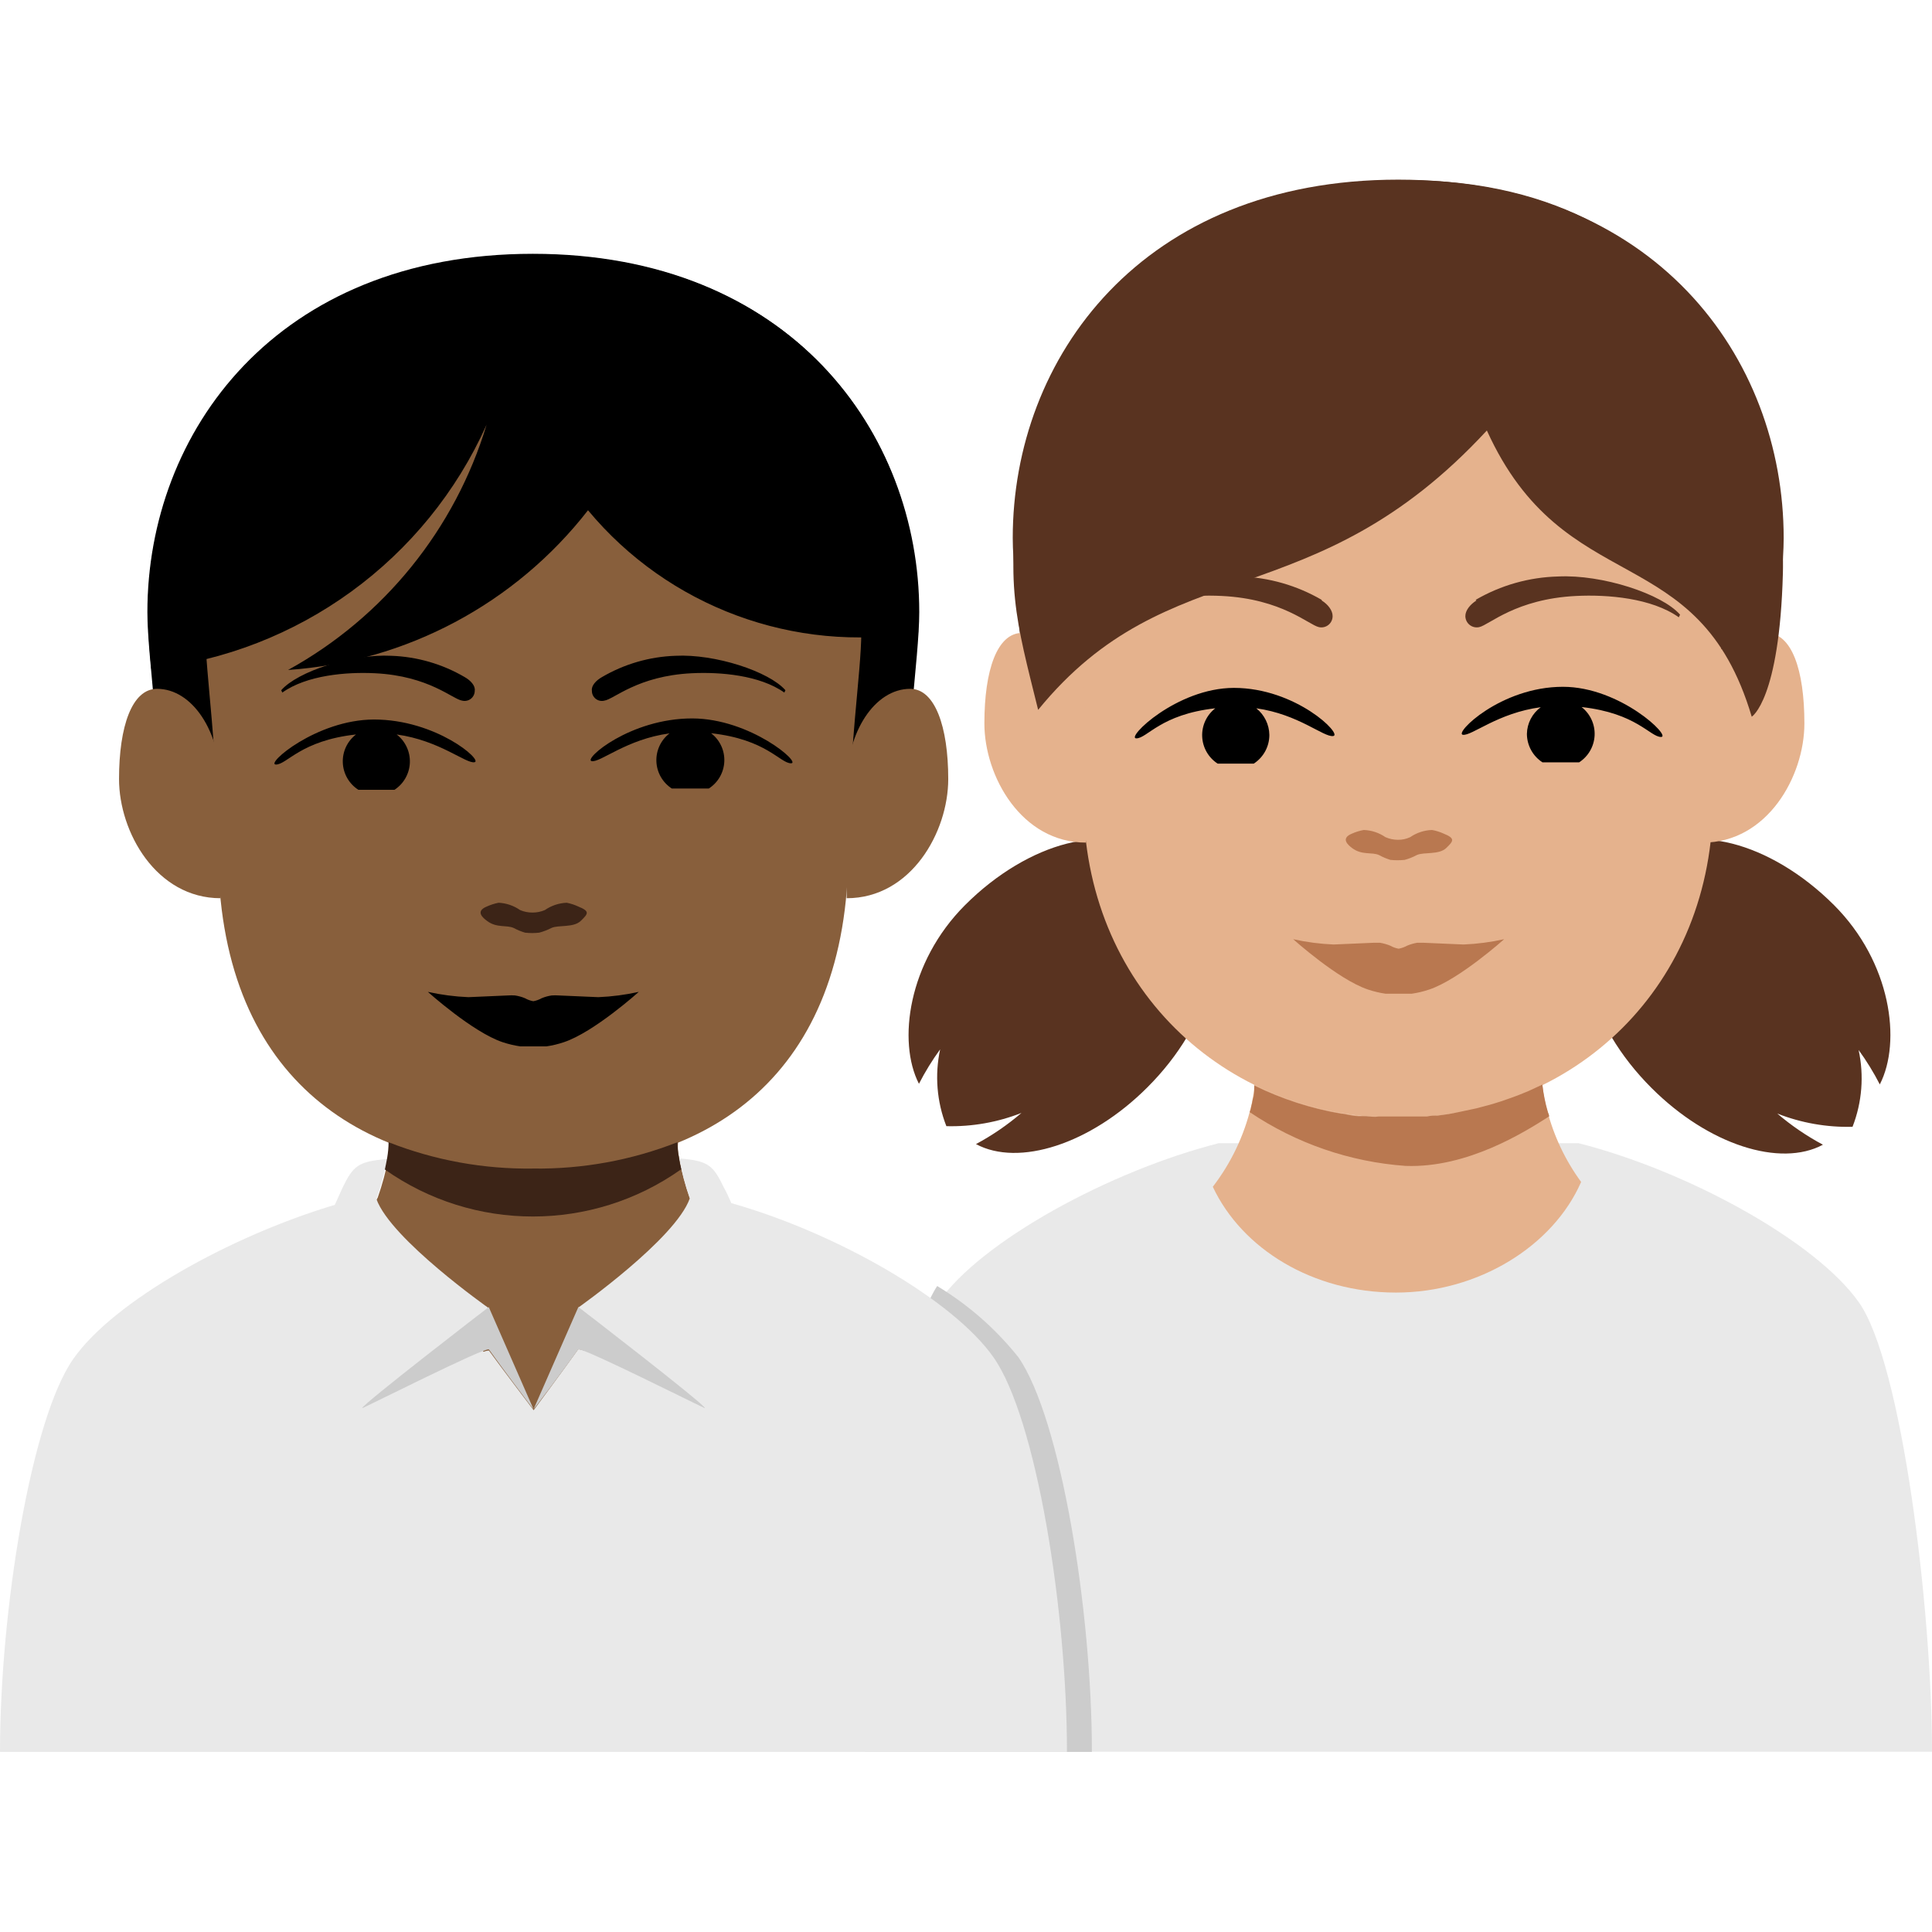 <svg width="124" height="124" viewBox="0 0 124 124" fill="none" xmlns="http://www.w3.org/2000/svg">
<path d="M101.31 73.37C108.31 75.15 116.54 79.66 119.31 83.59C122.08 87.52 124 103.35 124 112.43H55.52C55.52 103.35 57.52 87.51 60.23 83.59C62.94 79.67 71.23 75.15 78.23 73.37H101.31Z" fill="#E9E9E9"/>
<path d="M99.29 71.26C99.154 70.741 99.057 70.213 99 69.68V69.61C93.162 72.456 86.338 72.456 80.5 69.61C80.5 69.67 80.5 69.71 80.5 69.77C80.5 70.01 80.44 70.25 80.4 70.5C80.36 70.75 80.34 70.83 80.3 71C79.856 72.878 79.017 74.64 77.84 76.17C79.72 80.17 84.27 82.96 89.59 82.96C94.91 82.96 99.69 79.96 101.48 75.86C100.468 74.479 99.728 72.918 99.3 71.26H99.29Z" fill="#E5B28D"/>
<path d="M66 50.9C66 43.55 65 37.55 65 34.53C65 22.98 73.27 11.53 89.74 11.53C106.21 11.53 114.48 22.95 114.48 34.53C114.48 37.53 113.48 43.53 113.48 50.9" fill="#593320"/>
<path d="M117.71 58.09C113.62 54 108.32 52.66 105.88 55.09C105.384 55.612 105.039 56.258 104.88 56.96C104.17 57.129 103.52 57.488 103 58C100.56 60.44 101.9 65.74 106 69.83C109.66 73.49 114.27 74.94 117 73.47C115.954 72.911 114.971 72.241 114.07 71.47C115.607 72.074 117.249 72.363 118.9 72.32C119.511 70.751 119.647 69.036 119.29 67.39C119.8 68.091 120.254 68.829 120.65 69.6C122.06 66.86 121.37 61.75 117.71 58.09Z" fill="#593320"/>
<path d="M61.94 58.09C66.03 54 71.33 52.66 73.77 55.09C74.266 55.612 74.611 56.258 74.77 56.96C75.472 57.119 76.118 57.465 76.64 57.96C79.08 60.4 77.74 65.7 73.64 69.79C69.98 73.45 65.37 74.9 62.64 73.43C63.683 72.871 64.662 72.201 65.56 71.43C64.026 72.033 62.387 72.322 60.74 72.28C60.126 70.712 59.986 68.997 60.34 67.35C59.83 68.05 59.376 68.789 58.98 69.56C57.59 66.86 58.28 61.75 61.94 58.09Z" fill="#593320"/>
<path d="M89.77 71.75C78.47 71.75 69.54 63.22 69.54 51.29C69.54 45.04 68.71 39.93 68.71 37.36C68.71 27.53 75.71 17.82 89.77 17.82C103.83 17.82 110.77 27.53 110.77 37.36C110.77 39.93 109.94 45.04 109.94 51.29C110 63.22 101.07 71.75 89.77 71.75Z" fill="#E5B28D"/>
<path d="M115.81 46.43C115.81 49.84 113.42 54.08 109.29 54.08V46.79C109.29 42.39 110.29 40.62 113.37 40.62C115 40.62 115.81 43 115.81 46.43Z" fill="#E5B28D"/>
<path d="M63.18 46.43C63.18 49.84 65.57 54.08 69.7 54.08V46.79C69.7 42.39 68.7 40.62 65.61 40.62C64 40.62 63.18 43 63.18 46.43Z" fill="#E5B28D"/>
<path d="M92.65 53.5C92.414 53.393 92.165 53.316 91.91 53.27C91.409 53.286 90.923 53.446 90.51 53.73C90.263 53.846 89.993 53.904 89.72 53.9C89.445 53.899 89.172 53.841 88.92 53.73C88.51 53.447 88.028 53.288 87.53 53.27C87.272 53.316 87.02 53.393 86.78 53.5C86.01 53.81 86.53 54.24 86.78 54.43C87.42 54.91 88.05 54.67 88.51 54.88C88.742 55.008 88.987 55.112 89.24 55.19C89.543 55.22 89.847 55.22 90.15 55.19C90.421 55.118 90.683 55.014 90.93 54.88C91.38 54.67 92.35 54.88 92.82 54.43C93.29 53.98 93.42 53.81 92.65 53.5Z" fill="#B97850"/>
<path d="M100.31 44.08C96.31 44.08 93.31 47.08 93.89 47.16C94.47 47.24 96.12 45.76 98.89 45.39C98.343 45.79 98.013 46.422 98 47.1C98.003 47.84 98.379 48.528 99 48.93H101.35C101.943 48.547 102.314 47.901 102.346 47.196C102.378 46.491 102.066 45.815 101.51 45.38C105.04 45.77 105.91 47.3 106.61 47.3C107.31 47.3 104 44.08 100.31 44.08Z" fill="black"/>
<path d="M79.19 44.15C83.19 44.15 86.19 47.15 85.57 47.24C84.95 47.33 83.35 45.84 80.63 45.46C81.153 45.875 81.461 46.503 81.47 47.17C81.471 47.913 81.094 48.606 80.47 49.01H78.15C77.558 48.626 77.189 47.979 77.159 47.274C77.129 46.569 77.443 45.893 78 45.46C74.49 45.85 73.63 47.39 72.93 47.39C72.23 47.39 75.51 44.16 79.19 44.15Z" fill="black"/>
<path d="M93.94 60.62L91.4 60.51H90.95C90.727 60.549 90.509 60.612 90.3 60.7C90.135 60.791 89.956 60.855 89.77 60.89C89.584 60.858 89.404 60.794 89.24 60.7C89.028 60.612 88.806 60.549 88.58 60.51H88.13L85.6 60.62C84.725 60.584 83.855 60.47 83 60.28C83 60.28 85.88 62.87 87.8 63.51C88.168 63.632 88.546 63.723 88.93 63.78C89.25 63.78 89.51 63.78 89.77 63.78C90.02 63.78 90.29 63.78 90.6 63.78C90.984 63.725 91.362 63.635 91.73 63.51C93.65 62.87 96.54 60.28 96.54 60.28C95.685 60.469 94.815 60.583 93.94 60.62Z" fill="#B97850"/>
<path d="M90.19 11.56C73.48 11.56 66.83 23.75 65.63 30.56C64.43 37.37 65.21 39.82 66.63 45.56C75.08 35.2 84.2 39.77 95.43 27.63C100.43 38.63 109 34.45 112.43 46C112.43 46 114.21 44.93 114.43 36.8C114.65 28.67 110.1 11.56 90.19 11.56Z" fill="#593320"/>
<path d="M84.83 38.5C83.235 37.573 81.434 37.057 79.59 37C76.77 36.86 72.92 38.11 71.75 39.45L71.83 39.62C73.58 38.38 76.41 38.15 78.42 38.25C82.29 38.44 84 40.11 84.65 40.25C84.865 40.299 85.091 40.247 85.262 40.108C85.434 39.97 85.532 39.761 85.53 39.54C85.53 39.18 85.24 38.8 84.83 38.54" fill="#593320"/>
<path d="M94.71 38.5C96.319 37.563 98.138 37.047 100 37C102.82 36.86 106.66 38.11 107.83 39.45L107.75 39.62C106 38.38 103.18 38.15 101.16 38.25C97.29 38.44 95.58 40.11 94.94 40.25C94.724 40.298 94.498 40.246 94.325 40.108C94.152 39.97 94.051 39.761 94.05 39.54C94.05 39.18 94.35 38.8 94.76 38.54" fill="#593320"/>
<path d="M87.7 71.64H87.27C86.9 71.64 86.53 71.55 86.17 71.48H86.08C84.143 71.147 82.264 70.538 80.5 69.67C80.505 69.716 80.505 69.763 80.5 69.81C80.5 70.05 80.5 70.3 80.41 70.55C80.383 70.719 80.346 70.886 80.3 71.05C80.3 71.15 80.24 71.27 80.21 71.38C83.185 73.384 86.632 74.574 90.21 74.83C94.21 74.98 97.91 72.62 99.43 71.65C99.43 71.53 99.35 71.42 99.33 71.31C99.178 70.776 99.067 70.231 99 69.68V69.61L98.07 70.04L97.92 70.1C97.62 70.23 97.3 70.35 96.99 70.46L96.79 70.53C96.49 70.64 96.19 70.74 95.88 70.83L95.61 70.91L94.74 71.14L94.36 71.22L93.56 71.39L93 71.5L92.29 71.6C92.06 71.6 91.82 71.6 91.58 71.66H91.04C90.61 71.66 90.18 71.66 89.75 71.66C89.32 71.66 88.9 71.66 88.47 71.66C88.23 71.7 88 71.67 87.7 71.64Z" fill="#B97850"/>
<path d="M60.15 82.54C57.44 86.66 55.52 103.44 55.52 112.44H70.08C70.08 103.35 68.08 91.05 65.37 87.12C63.916 85.295 62.149 83.744 60.15 82.54Z" fill="#CCCCCC"/>
<path d="M48.43 82.28C46.935 80.915 45.684 79.305 44.73 77.52C44.551 77.323 44.396 77.105 44.27 76.87C43.974 76.033 43.746 75.174 43.59 74.3C43.479 73.843 43.479 73.367 43.59 72.91C43.589 71.699 43.827 70.499 44.29 69.38H24.29C24.761 70.508 25.002 71.718 25 72.94C25.05 73.397 25.026 73.86 24.93 74.31C24.766 75.18 24.535 76.036 24.24 76.87C24.095 77.142 23.934 77.406 23.76 77.66C22.772 79.398 21.501 80.96 20 82.28C14.78 87.22 24.76 94.17 34.25 93.71C43.78 94.17 53.65 87.22 48.43 82.28Z" fill="#885F3C"/>
<path d="M63.77 87.12C61.17 83.41 53.66 79.12 46.94 77.22C46.77 76.83 46.58 76.42 46.46 76.22C45.77 74.78 45.46 74.5 43.59 74.35C43.751 75.223 43.978 76.082 44.27 76.92C43.35 79.52 37.12 83.92 37.12 83.92L38.74 85.2L37.48 86.68C37.09 86.54 37.08 86.62 37.05 86.68C36.2 87.88 34.25 90.51 34.25 90.51C34.25 90.51 32.25 87.88 31.38 86.68C31.38 86.68 31.23 86.68 31.04 86.76L29.75 85.24L31.37 83.96C31.37 83.96 25.09 79.54 24.16 76.96C24.454 76.122 24.685 75.263 24.85 74.39C22.98 74.54 22.67 74.82 21.97 76.26L21.49 77.33C14.78 79.33 7.3 83.51 4.71 87.21C2 91.05 0 103.35 0 112.44H68.48C68.48 103.35 66.52 91.05 63.77 87.12Z" fill="#E9E9E9"/>
<path d="M10.46 55.67C10.46 48.32 9.46 42.32 9.46 39.29C9.46 27.74 17.73 16.29 34.2 16.29C50.67 16.29 59 27.74 59 39.29C59 42.29 58 48.29 58 55.67" fill="black"/>
<path d="M34.23 75C22.93 75 14 69 14 54.53C14 48.27 13.18 43.17 13.18 40.6C13.18 30.77 20.18 21.06 34.18 21.06C48.18 21.06 55.28 30.77 55.28 40.6C55.28 43.17 54.45 48.28 54.45 54.53C54.45 69 45.53 75 34.23 75Z" fill="#885F3C"/>
<path d="M34.23 16.33C17.76 16.33 9.49 27.74 9.49 39.33C9.49 40.27 9.58 41.48 9.71 42.93C19.157 41.898 27.348 35.934 31.23 27.26C29.201 33.969 24.629 39.618 18.49 43C26.072 42.475 33.072 38.748 37.74 32.75C42.899 38.956 50.974 41.944 58.93 40.59C58.93 40.11 58.93 39.68 58.93 39.29C59 27.74 50.7 16.33 34.23 16.33Z" fill="black"/>
<path d="M60.86 50C60.86 53.41 58.47 57.65 54.34 57.65V50.38C54.34 46.97 56.15 44.21 58.42 44.21C60 44.21 60.86 46.62 60.86 50Z" fill="#885F3C"/>
<path d="M7.64 50C7.64 53.41 10.03 57.65 14.16 57.65V50.38C14.16 46.97 12.35 44.21 10.08 44.21C8.47 44.21 7.64 46.62 7.64 50Z" fill="#885F3C"/>
<path d="M37.11 58.18C36.874 58.07 36.626 57.99 36.37 57.94C35.868 57.962 35.383 58.124 34.97 58.41C34.72 58.517 34.452 58.571 34.18 58.57C33.905 58.572 33.633 58.518 33.38 58.41C32.974 58.127 32.495 57.964 32 57.94C31.742 57.991 31.49 58.072 31.25 58.18C30.48 58.49 31 58.91 31.25 59.1C31.88 59.58 32.51 59.35 32.97 59.56C33.202 59.685 33.447 59.786 33.7 59.86C34.002 59.895 34.308 59.895 34.61 59.86C34.88 59.788 35.141 59.687 35.39 59.56C35.84 59.35 36.81 59.56 37.28 59.1C37.75 58.64 37.88 58.49 37.11 58.18Z" fill="#3C2417"/>
<path d="M29.83 43.46C28.395 42.618 26.773 42.147 25.11 42.09C22.57 41.96 19.11 43.09 18.05 44.3L18.12 44.45C19.69 43.33 22.24 43.12 24.06 43.21C27.55 43.38 29.06 44.89 29.67 44.97C29.865 45.016 30.07 44.97 30.226 44.845C30.382 44.72 30.472 44.53 30.47 44.33C30.52 44.01 30.2 43.67 29.83 43.46Z" fill="black"/>
<path d="M38.63 43.46C40.065 42.618 41.687 42.147 43.35 42.09C45.89 41.96 49.35 43.09 50.41 44.3L50.34 44.45C48.76 43.33 46.22 43.12 44.4 43.21C40.91 43.38 39.4 44.89 38.78 44.97C38.586 45.017 38.382 44.971 38.227 44.845C38.072 44.72 37.984 44.529 37.99 44.33C37.94 44.01 38.26 43.67 38.63 43.46Z" fill="black"/>
<path d="M44.43 46.11C40.43 46.11 37.43 48.73 37.97 48.85C38.51 48.97 40.21 47.44 42.97 47.07C42.413 47.501 42.099 48.175 42.129 48.879C42.159 49.583 42.528 50.228 43.12 50.61H45.49C46.086 50.229 46.458 49.581 46.488 48.874C46.518 48.167 46.202 47.49 45.64 47.06C49.19 47.45 50.07 48.99 50.77 48.99C51.47 48.99 48.16 46.12 44.43 46.11Z" fill="black"/>
<path d="M24 46.18C28 46.18 31 48.8 30.46 48.92C29.92 49.04 28.22 47.52 25.46 47.14C26.018 47.571 26.333 48.246 26.306 48.951C26.278 49.656 25.911 50.304 25.32 50.69H23C22.404 50.309 22.032 49.661 22.002 48.954C21.972 48.247 22.288 47.57 22.85 47.14C19.3 47.53 18.42 49.07 17.71 49.07C17 49.07 20.3 46.19 24 46.18Z" fill="black"/>
<path d="M23.24 90.38C23.34 90.38 31.15 86.43 31.38 86.61C32.23 87.81 34.21 90.44 34.24 90.44L31.37 83.89C31.32 83.92 23.25 90.14 23.24 90.38Z" fill="#CCCCCC"/>
<path d="M45.25 90.38C45.15 90.38 37.34 86.43 37.11 86.61C36.26 87.81 34.28 90.44 34.25 90.44L37.12 83.89C37.18 83.92 45.24 90.14 45.25 90.38Z" fill="#CCCCCC"/>
<path d="M38.4 64L35.86 63.89C35.71 63.879 35.56 63.879 35.41 63.89C35.187 63.922 34.968 63.982 34.76 64.07C34.595 64.163 34.416 64.227 34.23 64.26C34.044 64.228 33.864 64.164 33.7 64.07C33.492 63.982 33.273 63.922 33.05 63.89C32.9 63.879 32.75 63.879 32.6 63.89L30.06 64C29.185 63.964 28.315 63.85 27.46 63.66C27.46 63.66 30.34 66.25 32.26 66.89C32.631 67.013 33.013 67.104 33.4 67.16C33.71 67.16 33.97 67.16 34.23 67.16C34.48 67.16 34.75 67.16 35.06 67.16C35.444 67.105 35.822 67.015 36.19 66.89C38.12 66.25 41 63.66 41 63.66C40.145 63.85 39.275 63.964 38.4 64Z" fill="black"/>
<path d="M43.73 75.06C43.666 74.813 43.615 74.563 43.58 74.31C43.515 73.981 43.481 73.646 43.48 73.31C40.535 74.467 37.394 75.041 34.23 75C31.053 75.047 27.897 74.473 24.94 73.31C24.938 73.645 24.907 73.98 24.85 74.31C24.8 74.59 24.75 74.83 24.7 75.06C30.394 79.084 38.006 79.084 43.7 75.06H43.73Z" fill="#3C2417"/>
</svg>
